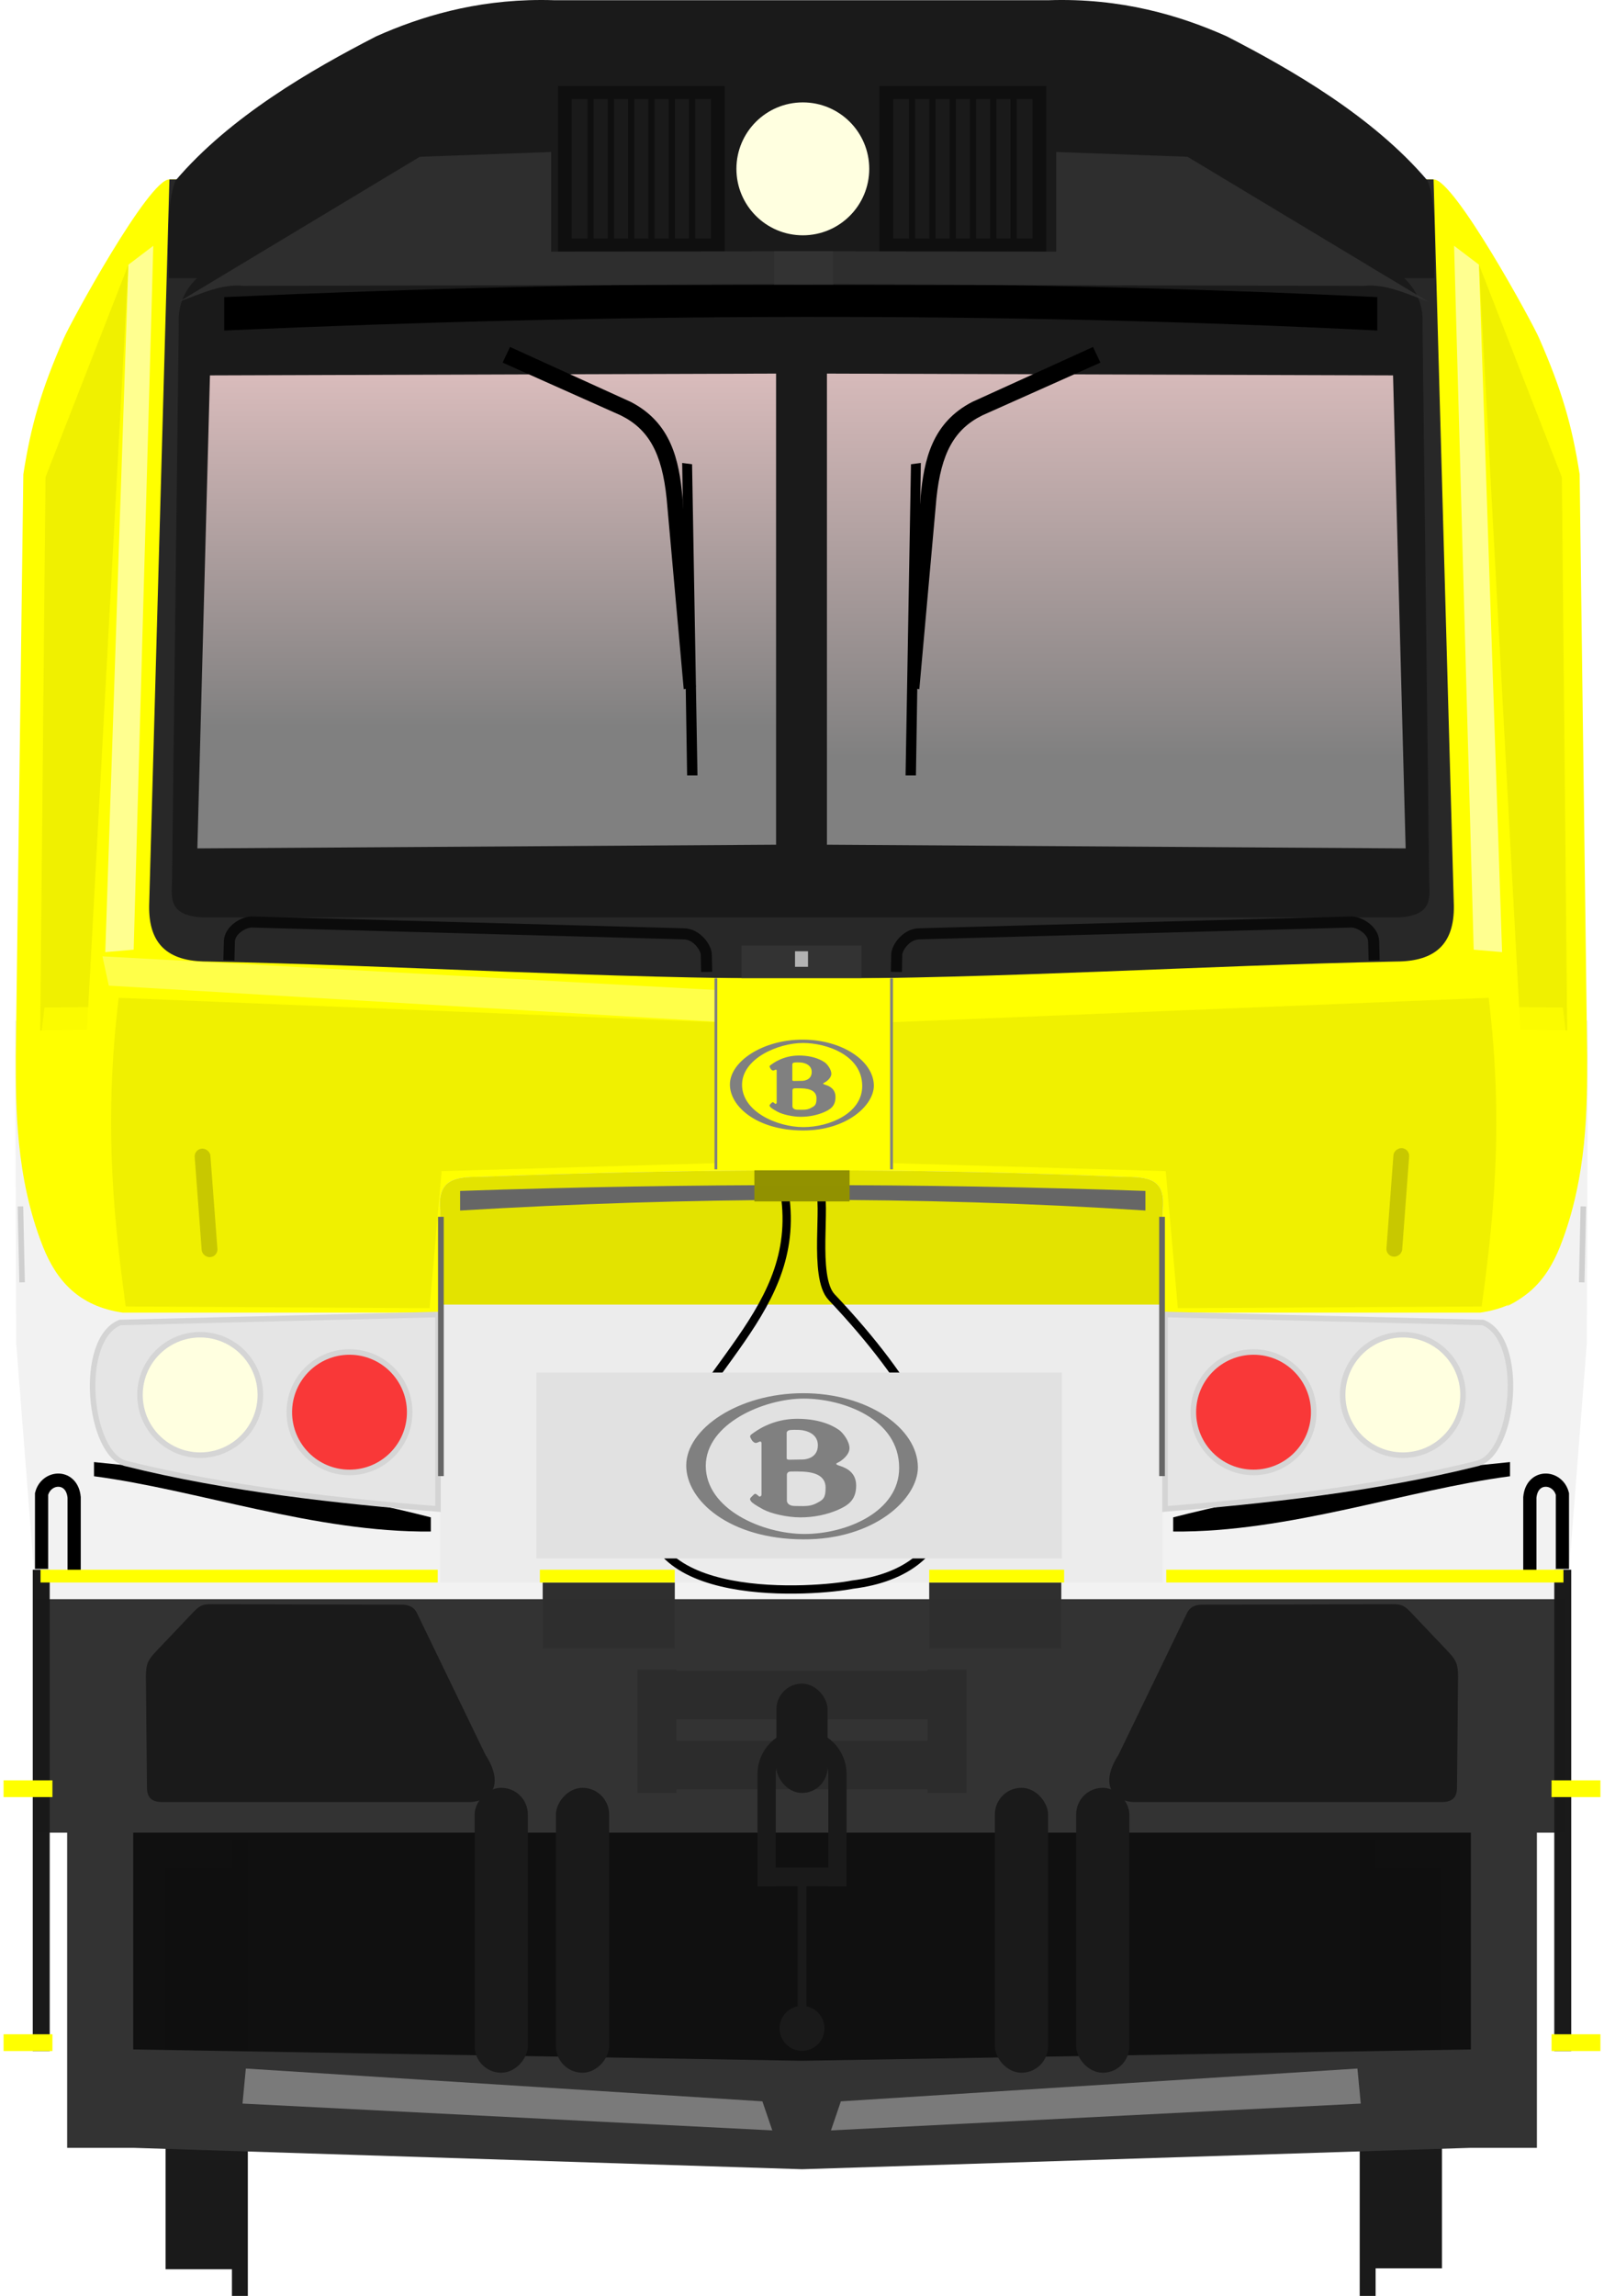 <?xml version="1.0" encoding="utf-8" standalone="no"?>
<!DOCTYPE svg PUBLIC "-//W3C//DTD SVG 1.1//EN" "http://www.w3.org/Graphics/SVG/1.1/DTD/svg11.dtd">
<svg version="1.1" width="290" height="414.8" xmlns="http://www.w3.org/2000/svg" xmlns:xlink="http://www.w3.org/1999/xlink">
<defs>
<filter id="filter1900" x="-.054" y="-.004" width="1.107" height="1.007" color-interpolation-filters="sRGB"><feGaussianBlur stdDeviation="0.194"/></filter>
<filter id="filter1965" x="-.014" y="-.139" width="1.028" height="1.277" color-interpolation-filters="sRGB"><feGaussianBlur stdDeviation="0.736"/></filter>
<filter id="filter2147" x="-.367" y="-.042" width="1.734" height="1.085" color-interpolation-filters="sRGB"><feGaussianBlur stdDeviation="2.44"/></filter>
<filter id="filter2257" x="-.05" y="-.113" width="1.1" height="1.225" color-interpolation-filters="sRGB"><feGaussianBlur stdDeviation="2.615"/></filter>
<filter id="filter2257-9" x="-.432" y="-.116" width="1.864" height="1.232" color-interpolation-filters="sRGB"><feGaussianBlur stdDeviation="2.615"/></filter>
<linearGradient id="linearGradient1415" x1="97.302" x2="97.302" y1="182.98" y2="269.12" gradientTransform="matrix(1.056,0,0,1.056,-1.784,-30.209)" gradientUnits="userSpaceOnUse"><stop stop-color="#ffd5d5" offset="0"/><stop stop-color="#808080" offset="1"/></linearGradient>
<linearGradient id="linearGradient2332" x1="-219.78" x2="-219.78" y1="60.127" y2="156.93" gradientUnits="userSpaceOnUse" xlink:href="#linearGradient1415"/>
<filter id="filter2461" x="-.075" y="-.33" width="1.151" height="1.66" color-interpolation-filters="sRGB"><feGaussianBlur stdDeviation="3.72"/></filter>
<filter id="filter2646" x="-.021" y="-.472" width="1.041" height="1.944" color-interpolation-filters="sRGB"><feGaussianBlur stdDeviation="1.693"/></filter>
<filter id="filter2257-4" x="-.05" y="-.113" width="1.1" height="1.225" color-interpolation-filters="sRGB"><feGaussianBlur stdDeviation="2.615"/></filter>
<filter id="filter1900-5" x="-.054" y="-.004" width="1.107" height="1.007" color-interpolation-filters="sRGB"><feGaussianBlur stdDeviation="0.194"/></filter>
<filter id="filter2147-9" x="-.367" y="-.042" width="1.734" height="1.085" color-interpolation-filters="sRGB"><feGaussianBlur stdDeviation="2.44"/></filter>
<filter id="filter2257-9-7" x="-.432" y="-.116" width="1.864" height="1.232" color-interpolation-filters="sRGB"><feGaussianBlur stdDeviation="2.615"/></filter>
<filter id="filter2461-5" x="-.075" y="-.33" width="1.151" height="1.66" color-interpolation-filters="sRGB"><feGaussianBlur stdDeviation="3.72"/></filter>
<linearGradient id="linearGradient3166" x1="-334.35" x2="-334.35" y1="65.686" y2="151.61" gradientUnits="userSpaceOnUse" xlink:href="#linearGradient1415"/>
<filter id="filter1711" x="-.108" y="-1.736" width="1.215" height="4.472" color-interpolation-filters="sRGB"><feGaussianBlur stdDeviation="5.32"/></filter>
<filter id="filter1837" x="-2.656" y="-.238" width="6.312" height="1.475" color-interpolation-filters="sRGB"><feGaussianBlur stdDeviation="5.322"/></filter>
<filter id="filter1837-3" x="-2.656" y="-.238" width="6.312" height="1.475" color-interpolation-filters="sRGB"><feGaussianBlur stdDeviation="5.322"/></filter>
<filter id="filter5092" x="-.314" y="-1.215" width="1.628" height="3.43" color-interpolation-filters="sRGB"><feGaussianBlur stdDeviation="13.84"/></filter>
<filter id="filter5092-1" x="-.314" y="-1.215" width="1.628" height="3.43" color-interpolation-filters="sRGB"><feGaussianBlur stdDeviation="13.84"/></filter>
<filter id="filter1711-3-5-5-9-3" x="-.263" y="-1.159" width="1.526" height="3.317" color-interpolation-filters="sRGB"><feGaussianBlur stdDeviation="13.405"/></filter>
<filter id="filter1711-3-5-7" x="-.263" y="-1.159" width="1.526" height="3.317" color-interpolation-filters="sRGB"><feGaussianBlur stdDeviation="13.405"/></filter>
</defs>
<g transform="translate(425.02,1.362)">
<path d="m-422.28 183.03 0.181 58.215 3.62 46.317h276.74l3.62-46.317 0.184-58.215z" fill="#f2f2f2"/>
<path transform="matrix(-.498 0 0 .452 -516.18 175.76)" d="m-339.46 214.64c29.695-8.443 72.451-16.706 122.28-22.093v5.665c-37.365 5.391-80.39 22.55-122.28 22.093z" filter="url(#filter1711-3-5-5-9-3)"/>
<path d="m-394.39 31.057c-3.669-0.182-17.963 25.985-19.121 28.757-4.066 9.303-5.922 15.689-7.29 24.52l-1.366 105.09c0 8.991-0.059 21.913 4.918 34.46 2.425 6.08 6.434 10.755 14.412 11.905h245.45c7.978-1.15 11.985-5.825 14.41-11.905 4.978-12.547 4.918-25.469 4.918-34.46l-1.364-105.09c-1.368-8.832-3.227-15.218-7.293-24.52-1.158-2.772-15.451-28.939-19.121-28.757h-114.28z" fill="#ff0"/>
<path d="m-394.39 31.057-3.668 131.29c-0.063 6.72 3.227 10.007 10.467 10.007 35.639 0.733 71.739 3.108 108.36 3.106 35.035-2e-3 70.55-2.348 106.6-3.106 7.239 0 10.529-3.287 10.467-10.007l-3.67-131.29z" fill="#282828"/>
<path d="m-387.24 47.176c-4.043 2.676-5.689 6.099-5.463 10.104l-1.215 100.62c-0.115 3.156-0.519 6.106 5.408 6.477h216.48c5.927-0.371 5.523-3.321 5.408-6.477l-1.213-100.62c0.226-4.005-1.421-7.427-5.465-10.104z" fill="#1a1a1a"/>
<path d="m-387.06 66.458-2.278 85.459 104.63-0.672v-85.112z" fill="url(#linearGradient3166)"/>
<path d="m-338.24 211.25c-4.458 0-7.744 0.442-7.181 6.016v67.281h130.62v-67.281c0.563-5.574-2.335-6.016-7.179-6.016-37.968-1.603-76.785-1.521-116.26 0z" fill="#ececec"/>
<path transform="matrix(.498 0 0 .452 -43.858 175.76)" d="m-339.46 214.64c29.695-8.443 72.451-16.706 122.28-22.093v5.665c-37.365 5.391-80.39 22.55-122.28 22.093z" filter="url(#filter1711-3-5-7)"/>
<path d="m-402.24 263.05c18.398 4.583 38.482 6.788 56.413 8.211v-35.132l-57.48 1.444c-7.735 3.068-5.715 23.855 1.066 25.476z" fill="#e5e5e5" stroke="#d4d4d4"/>
<circle cx="-388.83" cy="250.66" r="10.881" fill="#ffffe0" stroke="#d5d5d5"/>
<circle cx="-361.83" cy="253.78" r="10.881" fill="#f00" fill-opacity=".756" stroke="#d5d5d5"/>
<path d="m-173.16 66.458 2.278 85.459-104.63-0.672v-85.112z" fill="url(#linearGradient2332)"/>
<path d="m-157.97 263.05c-18.398 4.583-38.482 6.788-56.413 8.211v-35.132l57.48 1.444c7.735 3.068 5.715 23.855-1.066 25.476z" fill="#e5e5e5" stroke="#d4d4d4"/>
<circle transform="scale(-1,1)" cx="171.39" cy="250.66" r="10.881" fill="#ffffe0" stroke="#d5d5d5"/>
<circle transform="scale(-1,1)" cx="198.38" cy="253.78" r="10.881" fill="#f00" fill-opacity=".756" stroke="#d5d5d5"/>
<path d="m-327.17-1.362c-12.083-0.001-21.942 3.049-29.819 6.56-11.741 6.036-26.454 14.501-36.29 26.055-1.682 4.11-1.281 11.561-1.248 17.637h228.83c0.033-6.076 0.436-13.527-1.246-17.637-9.835-11.554-24.551-20.019-36.292-26.055-8.403-3.745-19.06-6.966-32.265-6.519h-89.226c-0.825-0.028-1.641-0.041-2.446-0.042z" fill="#1a1a1a"/>
<circle cx="-279.87" cy="29.144" r="12.007" fill="#ffffe0"/>
<path d="m-338.24 211.25c-4.458 0-7.744 0.442-7.181 6.016v17.068h130.62v-17.068c0.563-5.574-2.335-6.016-7.179-6.016-37.968-1.603-76.785-1.521-116.26 0z" fill="#e3e300"/>
<g transform="matrix(1.119 0 0 1.119 -40.176 -.191)">
<rect x="-253.77" y="12.849" width="26.943" height="26.721" fill="#0f0f0f"/>
<rect x="-251.54" y="14.959" width="22.501" height="22.501" fill="#1a1a1a"/>
<g transform="matrix(1 0 0 1.021 -.026 -.681)" fill="none" stroke="#0f0f0f" stroke-width="1px">
<path d="m-248.47 15.23v22.255"/>
<path d="m-245.19 15.23v22.255"/>
<path d="m-241.91 15.23v22.255"/>
<path d="m-238.63 15.23v22.255"/>
<path d="m-235.35 15.23v22.255"/>
<path d="m-232.07 15.23v22.255"/>
</g>
</g>
<g transform="matrix(1.119 0 0 1.119 17.954 -.191)">
<rect x="-253.77" y="12.849" width="26.943" height="26.721" fill="#0f0f0f"/>
<rect x="-251.54" y="14.959" width="22.501" height="22.501" fill="#1a1a1a"/>
<g transform="matrix(1 0 0 1.021 -.026 -.681)" fill="none" stroke="#0f0f0f" stroke-width="1px">
<path d="m-248.47 15.23v22.255"/>
<path d="m-245.19 15.23v22.255"/>
<path d="m-241.91 15.23v22.255"/>
<path d="m-238.63 15.23v22.255"/>
<path d="m-235.35 15.23v22.255"/>
<path d="m-232.07 15.23v22.255"/>
</g>
</g>
<path d="m-290.95 169.46h21.687v6.141c-7.899 0.274-14.322 0.27-21.687 0z" fill="#333"/>
<path d="m-283.3 213.3c4.006 22.337-16.576 32.23-24.197 55.042-3.754 20.72 30.411 17.839 36.607 16.587 19.357-2.363 26.761-19.659-3.783-51.949-3.449-3.647-0.79-17.407-2.255-19.454" fill="none" stroke="#000" stroke-width="1.5"/>
<rect x="-328.04" y="246.61" width="95.002" height="33.591" fill="#e1e1e1" stroke-width=".931"/>
<g transform="translate(-1.517)" fill="none" stroke="#0b0b0b" stroke-width="2">
<path d="m-382.12 172.15 0.09-3.428c0.051-1.988 2.455-3.471 4.006-3.507l78.102 2.134c2.367 0 4.132 2.504 4.116 3.822l0.064 3.053"/>
<path d="m-175.06 172.15-0.09-3.428c-0.051-1.988-2.455-3.471-4.006-3.507l-78.102 2.134c-2.367 0-4.132 2.504-4.116 3.822l-0.064 3.053"/>
</g>
<path d="m-405.35 176.71 125.52 7.455-0.167-5.812-126.5-6.935z" fill="#ffff61" fill-opacity=".759" filter="url(#filter1965)"/>
<rect x="-281.28" y="170.5" width="2.348" height="2.812" fill="#b3b3b3"/>
<path transform="matrix(1.052 0 0 .984 15.85 .863)" d="m-380.54 52.292c66.274-3.199 132.34-3.411 198.16 0v6.13c-65.764-3.509-131.85-3.154-198.16 0z" filter="url(#filter2646)"/>
<g transform="translate(.102)">
<g transform="translate(-4.887 .388)">
<path d="m-329.36 63.763 21.353 9.531c5.059 2.5 7.451 6.83 8.294 14.994l3.093 34.479 2.166-0.404-2.39-34.248c-0.616-6.737-2.042-13.499-9.379-17.267l-21.805-9.911z"/>
<path d="m-295.11 82.121 0.978 56.224h-1.874l-0.891-56.453z"/>
</g>
<g transform="matrix(-1 0 0 1 -555.53 .388)">
<path d="m-329.36 63.763 21.353 9.531c5.059 2.5 7.451 6.83 8.294 14.994l3.093 34.479 2.166-0.404-2.39-34.248c-0.616-6.737-2.042-13.499-9.379-17.267l-21.805-9.911z"/>
<path d="m-295.11 82.121 0.978 56.224h-1.874l-0.891-56.453z"/>
</g>
</g>
<path transform="rotate(1.48,-244.26,124.46)" d="m-402.1 183.01 124.1 1.86 0.373 24.341-65.299 3.596-1.546 24.807-54.924 1.108c-2.112-13.203-5.032-31.553-2.699-55.712z" fill="#ecec00" fill-opacity=".759" filter="url(#filter2257)"/>
<g transform="translate(.593)">
<path d="m-402.4 46.463-4.176 124.19 5.131-0.437 3.544-127.17z" fill="#ffffbd" fill-opacity=".759" filter="url(#filter1900)"/>
</g>
<path d="m-416.79 84.845-0.965 99.98 8.465-0.157 7.481-138.21z" fill="#ecec00" fill-opacity=".759" filter="url(#filter2147)"/>
<path transform="rotate(1.48,-244.26,124.46)" d="m-415.46 185.11 11.912-0.427-2.445 52.431 2.096 1.726c-8.009-3.346-11.684-13.253-14.175-26.684z" fill="#ff0" fill-opacity=".759" filter="url(#filter2257-9)"/>
<path d="m-325.37 26.096-23.75 0.867-43.532 26.18c3.849-1.356 7.652-3.279 11.643-2.856l106.65-0.226v-6.049l-51.009 0.086z" fill="#353535" fill-opacity=".749" filter="url(#filter2461)"/>
<g transform="matrix(-1,0,0,1,-559.43,0)">
<path transform="rotate(1.48,-244.26,124.46)" d="m-402.1 183.01 124.1 1.86 0.373 24.341-65.299 3.596-1.546 24.807-54.924 1.108c-2.112-13.203-5.032-31.553-2.699-55.712z" fill="#ecec00" fill-opacity=".759" filter="url(#filter2257-4)"/>
<g transform="translate(.593)">
<path d="m-402.4 46.463-4.176 124.19 5.131-0.437 3.544-127.17z" fill="#ffffbd" fill-opacity=".759" filter="url(#filter1900-5)"/>
</g>
<path d="m-416.79 84.845-0.965 99.98 8.465-0.157 7.481-138.21z" fill="#ecec00" fill-opacity=".759" filter="url(#filter2147-9)"/>
<path transform="rotate(1.48,-244.26,124.46)" d="m-415.46 185.11 11.912-0.427-2.445 52.431 2.096 1.726c-8.009-3.346-11.684-13.253-14.175-26.684z" fill="#ff0" fill-opacity=".759" filter="url(#filter2257-9-7)"/>
<path d="m-325.37 26.096-23.75 0.867-43.532 26.18c3.849-1.356 7.652-3.279 11.643-2.856l106.65-0.226v-6.049l-51.009 0.086z" fill="#353535" fill-opacity=".749" filter="url(#filter2461-5)"/>
</g>
<rect x="-295.59" y="175.37" width="31.756" height="34.532" fill="#ff0" stroke-linecap="round" stroke-linejoin="bevel" stroke-width="5.457"/>
<path d="m-263.83 175.37v34.532" fill="none" stroke="#808080" stroke-width=".5"/>
<path d="m-295.59 175.37v34.532" fill="none" stroke="#808080" stroke-width=".5"/>
<g fill="#666">
<path transform="matrix(1.044 0 0 .625 12.564 79.652)" d="m-339.46 214.64c40.274-2.276 79.82-2.23 118.68 0v5.665c-39.561-4.274-79.122-3.928-118.68 0z" filter="url(#filter1711)"/>
<rect transform="matrix(.215 0 0 .871 -271.56 29.239)" x="-345.42" y="217.27" width="4.81" height="53.779" filter="url(#filter1837)"/>
<rect transform="matrix(.215 0 0 .871 -141.18 29.239)" x="-345.42" y="217.27" width="4.81" height="53.779" filter="url(#filter1837-3)"/>
</g>
<path d="m-421.32 216.6 0.292 13.717" fill="none" stroke="#cfcfcf" stroke-width="1px"/>
<path d="m-138.76 216.6-0.292 13.717" fill="none" stroke="#cfcfcf" stroke-width="1px"/>
</g>
<g transform="translate(.307 13.073)">
<g transform="matrix(1.028,0,0,1.064,-42.266,-313.59)" fill="#1a1a1a">
<g transform="matrix(1,0,0,1.694,-1.67,-458.94)">
<rect x="71.611" y="624.95" width="13.436" height="40.166" stroke-width="1.066"/>
<rect x="83.278" y="622.16" width="2.796" height="45.745" stroke-width="1.619"/>
</g>
<rect transform="scale(-1,1)" x="-294.42" y="599.58" width="13.436" height="68.031" stroke-width="1.387"/>
<rect transform="scale(-1,1)" x="-282.75" y="594.85" width="2.796" height="77.48" stroke-width="2.107"/>
</g>
<rect x="21.139" y="317.12" width="247.11" height="57.372" fill="#0f0f0f" fill-opacity=".996" stroke-width="3.919" style="paint-order:fill markers stroke"/>
</g>
<path d="m12.141 322.19v65.857h11.943l120.92 3.867 120.92-3.867h11.943v-65.857h-11.943v48.08l-120.92 2.047-120.92-2.047v-48.08z" fill="#333"/>
<rect x="6.538" y="288.92" width="276.45" height="42.187" ry="0" fill="#333" stroke-linecap="round" stroke-linejoin="bevel" stroke-width="5.547"/>
<g transform="translate(430.39 1.362)" fill="#c8c800" stroke-width="1.038">
<rect transform="matrix(-.075 -.997 -.997 .075 0 0)" x="-195.73" y="406.88" width="19.661" height="2.85" ry="1.395"/>
<rect transform="rotate(-85.718)" x="-238.37" y="-162.48" width="19.661" height="2.85" ry="1.395"/>
</g>
<g transform="matrix(.243 0 0 .243 127.04 251.82)" fill="#808080" stroke-width=".626">
<path transform="matrix(1.596 0 0 1.598 -12.34 -.74)" d="m54.621 0.178c-30.187 0-54.547 16.514-54.547 33.638 2.19e-4 16.434 20.349 34.26 54.547 34.36 33.095 0.2 53.449-18.827 53.449-33.559-0.1-18.326-23.563-34.439-53.449-34.439zm0.199 2.502c17.952 0 44.528 9.214 44.518 32.248 0 20.329-24.459 30.744-44.115 30.744-19.657 0-46.043-11.517-46.043-31.746 0.11-19.739 27.288-31.246 45.64-31.246z"/>
<path transform="matrix(1.596 0 0 1.598 -12.34 -.74)" d="m51.803 12.084c-11.924 0-19.447 5.919-20.75 6.82-1.404 0.902-1.405 1.391-0.803 2.393 0.501 0.911 0.502 1.012 1.395 1.713 0.902 0.701 1.805-1e-3 2.607-0.301 0.913-0.31 0.912 0.691 0.912 0.691v23.844c0 1.202-1.103 1.002-1.103 1.002s-0.602-0.601-1.204-1.002c-0.501-0.4-0.801-0.299-1.302 0.102l-1.305 1.3c-0.802 0.892-0.302 1.292 0.1 1.903 0.401 0.591 2.107 1.802 5.617 3.695 3.51 1.903 11.031 3.707 17.349 3.707 6.319 0 12.346-1.303 17.25-3.406 4.814-2.103 8.725-4.516 8.725-11.416 0-7.02-6.117-8.623-8.123-9.324-1.916-0.691-1.114-0.992-0.111-1.493 1.013-0.49 5.014-3.102 5.125-6.507 0-3.305-3.008-7.111-4.713-8.412-1.705-1.202-7.732-5.309-19.666-5.309zm-1.543 5.129c1.636-0.03 3.047 0.088 3.047 0.088s8.132 0.401 8.132 7.111c0 6.61-7.019 6.609-7.019 6.609s-5.316 0.1-6.318 0.1c-1.414 0-1.204-0.801-1.204-0.801v-11.617s-0.109-1.202 1.696-1.402c0.551-0.053 1.12-0.078 1.666-0.088zm1.465 19.375c0.46 5e-3 0.956 0.016 1.482 0.041 7.622 0.1 11.834 2.404 11.834 7.512 0 5.207-1.396 5.708-4.404 7.31-3.109 1.602-6.118 1.201-9.828 1.201-3.811 0-3.811-2.402-3.811-2.402v-12.018s-0.099-1.503 1.596-1.603c0.677 0 1.749-0.055 3.131-0.041z"/>
</g>
<g transform="matrix(1.04 0 0 1.04 -6.167 -105.67)" fill="#7a7a7a">
<path transform="matrix(.871 0 0 .393 15.386 305.61)" d="m38.21 395.28 103.1 14.493 1.976 12.846-105.74-11.858z" filter="url(#filter5092)"/>
<path transform="matrix(-.871 0 0 .393 275.19 305.61)" d="m38.21 395.28 103.1 14.493 1.976 12.846-105.74-11.858z" filter="url(#filter5092-1)"/>
</g>
<g transform="translate(-2.522 -3.542)" fill="#1a1a1a" fill-rule="evenodd">
<g transform="matrix(1.04 0 0 1.04 62.023 -274.36)">
<rect x="115.74" y="577.79" width="9.25" height="49.502" ry="4.625"/>
<rect x="129.87" y="577.79" width="9.25" height="49.502" ry="4.625"/>
</g>
<g transform="matrix(-1.04 0 0 1.04 233.02 -274.36)">
<rect x="115.74" y="577.79" width="9.25" height="49.502" ry="4.625"/>
<rect x="129.87" y="577.79" width="9.25" height="49.502" ry="4.625"/>
</g>
</g>
<g transform="translate(-5.447 -107.85)">
<path d="m120.68 409.5v22.275h7.07v-0.654h45.391v0.654h7.072v-22.275h-7.072v0.246h-45.391v-0.246zm7.07 8.996h45.391v3.875h-45.391z" fill="#2c2c2c"/>
<rect x="145.82" y="412.03" width="9.25" height="19.751" ry="4.625" fill="#1a1a1a"/>
<path d="m144.05 448.67v-20.278c0-3.546 2.855-6.402 6.402-6.402s6.402 2.855 6.402 6.402v20.278" fill="none" stroke="#1a1a1a" stroke-width="3.304"/>
<g fill="#1a1a1a">
<rect x="145" y="445.26" width="10.783" height="3.403" ry="0"/>
<rect x="149.67" y="446.56" width="1.562" height="25.812"/>
<circle cx="150.45" cy="474.31" r="4.062"/>
</g>
</g>
<g transform="matrix(.151 0 0 .151 133.81 187.9)" fill="#808080" stroke-width=".626">
<path transform="matrix(1.596 0 0 1.598 -12.34 -.74)" d="m54.621 0.178c-30.187 0-54.547 16.514-54.547 33.638 2.19e-4 16.434 20.349 34.26 54.547 34.36 33.095 0.2 53.449-18.827 53.449-33.559-0.1-18.326-23.563-34.439-53.449-34.439zm0.199 2.502c17.952 0 44.528 9.214 44.518 32.248 0 20.329-24.459 30.744-44.115 30.744-19.657 0-46.043-11.517-46.043-31.746 0.11-19.739 27.288-31.246 45.64-31.246z"/>
<path transform="matrix(1.596 0 0 1.598 -12.34 -.74)" d="m51.803 12.084c-11.924 0-19.447 5.919-20.75 6.82-1.404 0.902-1.405 1.391-0.803 2.393 0.501 0.911 0.502 1.012 1.395 1.713 0.902 0.701 1.805-1e-3 2.607-0.301 0.913-0.31 0.912 0.691 0.912 0.691v23.844c0 1.202-1.103 1.002-1.103 1.002s-0.602-0.601-1.204-1.002c-0.501-0.4-0.801-0.299-1.302 0.102l-1.305 1.3c-0.802 0.892-0.302 1.292 0.1 1.903 0.401 0.591 2.107 1.802 5.617 3.695 3.51 1.903 11.031 3.707 17.349 3.707 6.319 0 12.346-1.303 17.25-3.406 4.814-2.103 8.725-4.516 8.725-11.416 0-7.02-6.117-8.623-8.123-9.324-1.916-0.691-1.114-0.992-0.111-1.493 1.013-0.49 5.014-3.102 5.125-6.507 0-3.305-3.008-7.111-4.713-8.412-1.705-1.202-7.732-5.309-19.666-5.309zm-1.543 5.129c1.636-0.03 3.047 0.088 3.047 0.088s8.132 0.401 8.132 7.111c0 6.61-7.019 6.609-7.019 6.609s-5.316 0.1-6.318 0.1c-1.414 0-1.204-0.801-1.204-0.801v-11.617s-0.109-1.202 1.696-1.402c0.551-0.053 1.12-0.078 1.666-0.088zm1.465 19.375c0.46 5e-3 0.956 0.016 1.482 0.041 7.622 0.1 11.834 2.404 11.834 7.512 0 5.207-1.396 5.708-4.404 7.31-3.109 1.602-6.118 1.201-9.828 1.201-3.811 0-3.811-2.402-3.811-2.402v-12.018s-0.099-1.503 1.596-1.603c0.677 0 1.749-0.055 3.131-0.041z"/>
</g>
<rect x="136.39" y="211.44" width="17.216" height="5.621" fill="#929200" fill-opacity=".996"/>
<g transform="translate(.639)">
<rect x="280.37" y="283.6" width="3.066" height="86.96" fill="#1a1a1a" fill-opacity=".996"/>
<rect x="167.36" y="285.91" width="23.883" height="11.894" fill="#2f2f2f" fill-opacity=".996"/>
<g fill="#ff0">
<rect transform="scale(-1,1)" x="-191.75" y="283.6" width="24.384" height="2.307" stroke-width=".48"/>
<rect x="279.88" y="321.65" width="8.834" height="3.029"/>
<rect x="279.88" y="367.53" width="8.834" height="3.029"/>
</g>
<path d="m281.84 283.45v-13.538c-0.843-3.298-5.5-3.553-5.886 0.619v13.87" fill="none" stroke="#000" stroke-width="2.389"/>
<rect transform="scale(-1,1)" x="-282.03" y="283.6" width="71.815" height="2.307" fill="#ff0" stroke-width=".824"/>
<g transform="matrix(-1 0 0 1 288.72 0)">
<rect x="280.37" y="283.6" width="3.066" height="86.96" fill="#1a1a1a" fill-opacity=".996"/>
<rect x="167.36" y="285.91" width="23.883" height="11.894" fill="#2f2f2f" fill-opacity=".996"/>
<g fill="#ff0">
<rect transform="scale(-1,1)" x="-191.75" y="283.6" width="24.384" height="2.307" stroke-width=".48"/>
<rect x="279.88" y="321.65" width="8.834" height="3.029"/>
<rect x="279.88" y="367.53" width="8.834" height="3.029"/>
</g>
<path d="m281.84 283.45v-13.538c-0.843-3.298-5.5-3.553-5.886 0.619v13.87" fill="none" stroke="#000" stroke-width="2.389"/>
<rect transform="scale(-1,1)" x="-282.03" y="283.6" width="71.815" height="2.307" fill="#ff0" stroke-width=".824"/>
</g>
</g>
<g transform="matrix(3.885,0,0,4.021,-310.91,-472.85)" fill="#1a1a1a">
<g transform="translate(-8.366e-7 .574)" fill="#1a1a1a">
<g transform="translate(.163)" fill="#1a1a1a">
<g transform="translate(1.735,-6.35)">
<path d="m88.047 195.45 8.785 0.021c0.385 9.3e-4 0.574 0.151 0.685 0.343l3.205 6.403c0.838 1.245 0.367 2.053-0.682 2.122h-14.385c-0.677 0-0.686-0.458-0.686-0.709l-0.049-4.925c0-0.597 0.106-0.762 0.517-1.18l1.725-1.754c0.316-0.305 0.453-0.324 0.885-0.322z" fill="#1a1a1a"/>
</g>
<g transform="matrix(-1,0,0,1,232.64,-6.35)">
<path d="m88.047 195.45 8.785 0.021c0.385 9.3e-4 0.574 0.151 0.685 0.343l3.205 6.403c0.838 1.245 0.367 2.053-0.682 2.122h-14.385c-0.677 0-0.686-0.458-0.686-0.709l-0.049-4.925c0-0.597 0.106-0.762 0.517-1.18l1.725-1.754c0.316-0.305 0.453-0.324 0.885-0.322z" fill="#1a1a1a"/>
</g>
</g>
</g>
</g>
</svg>

